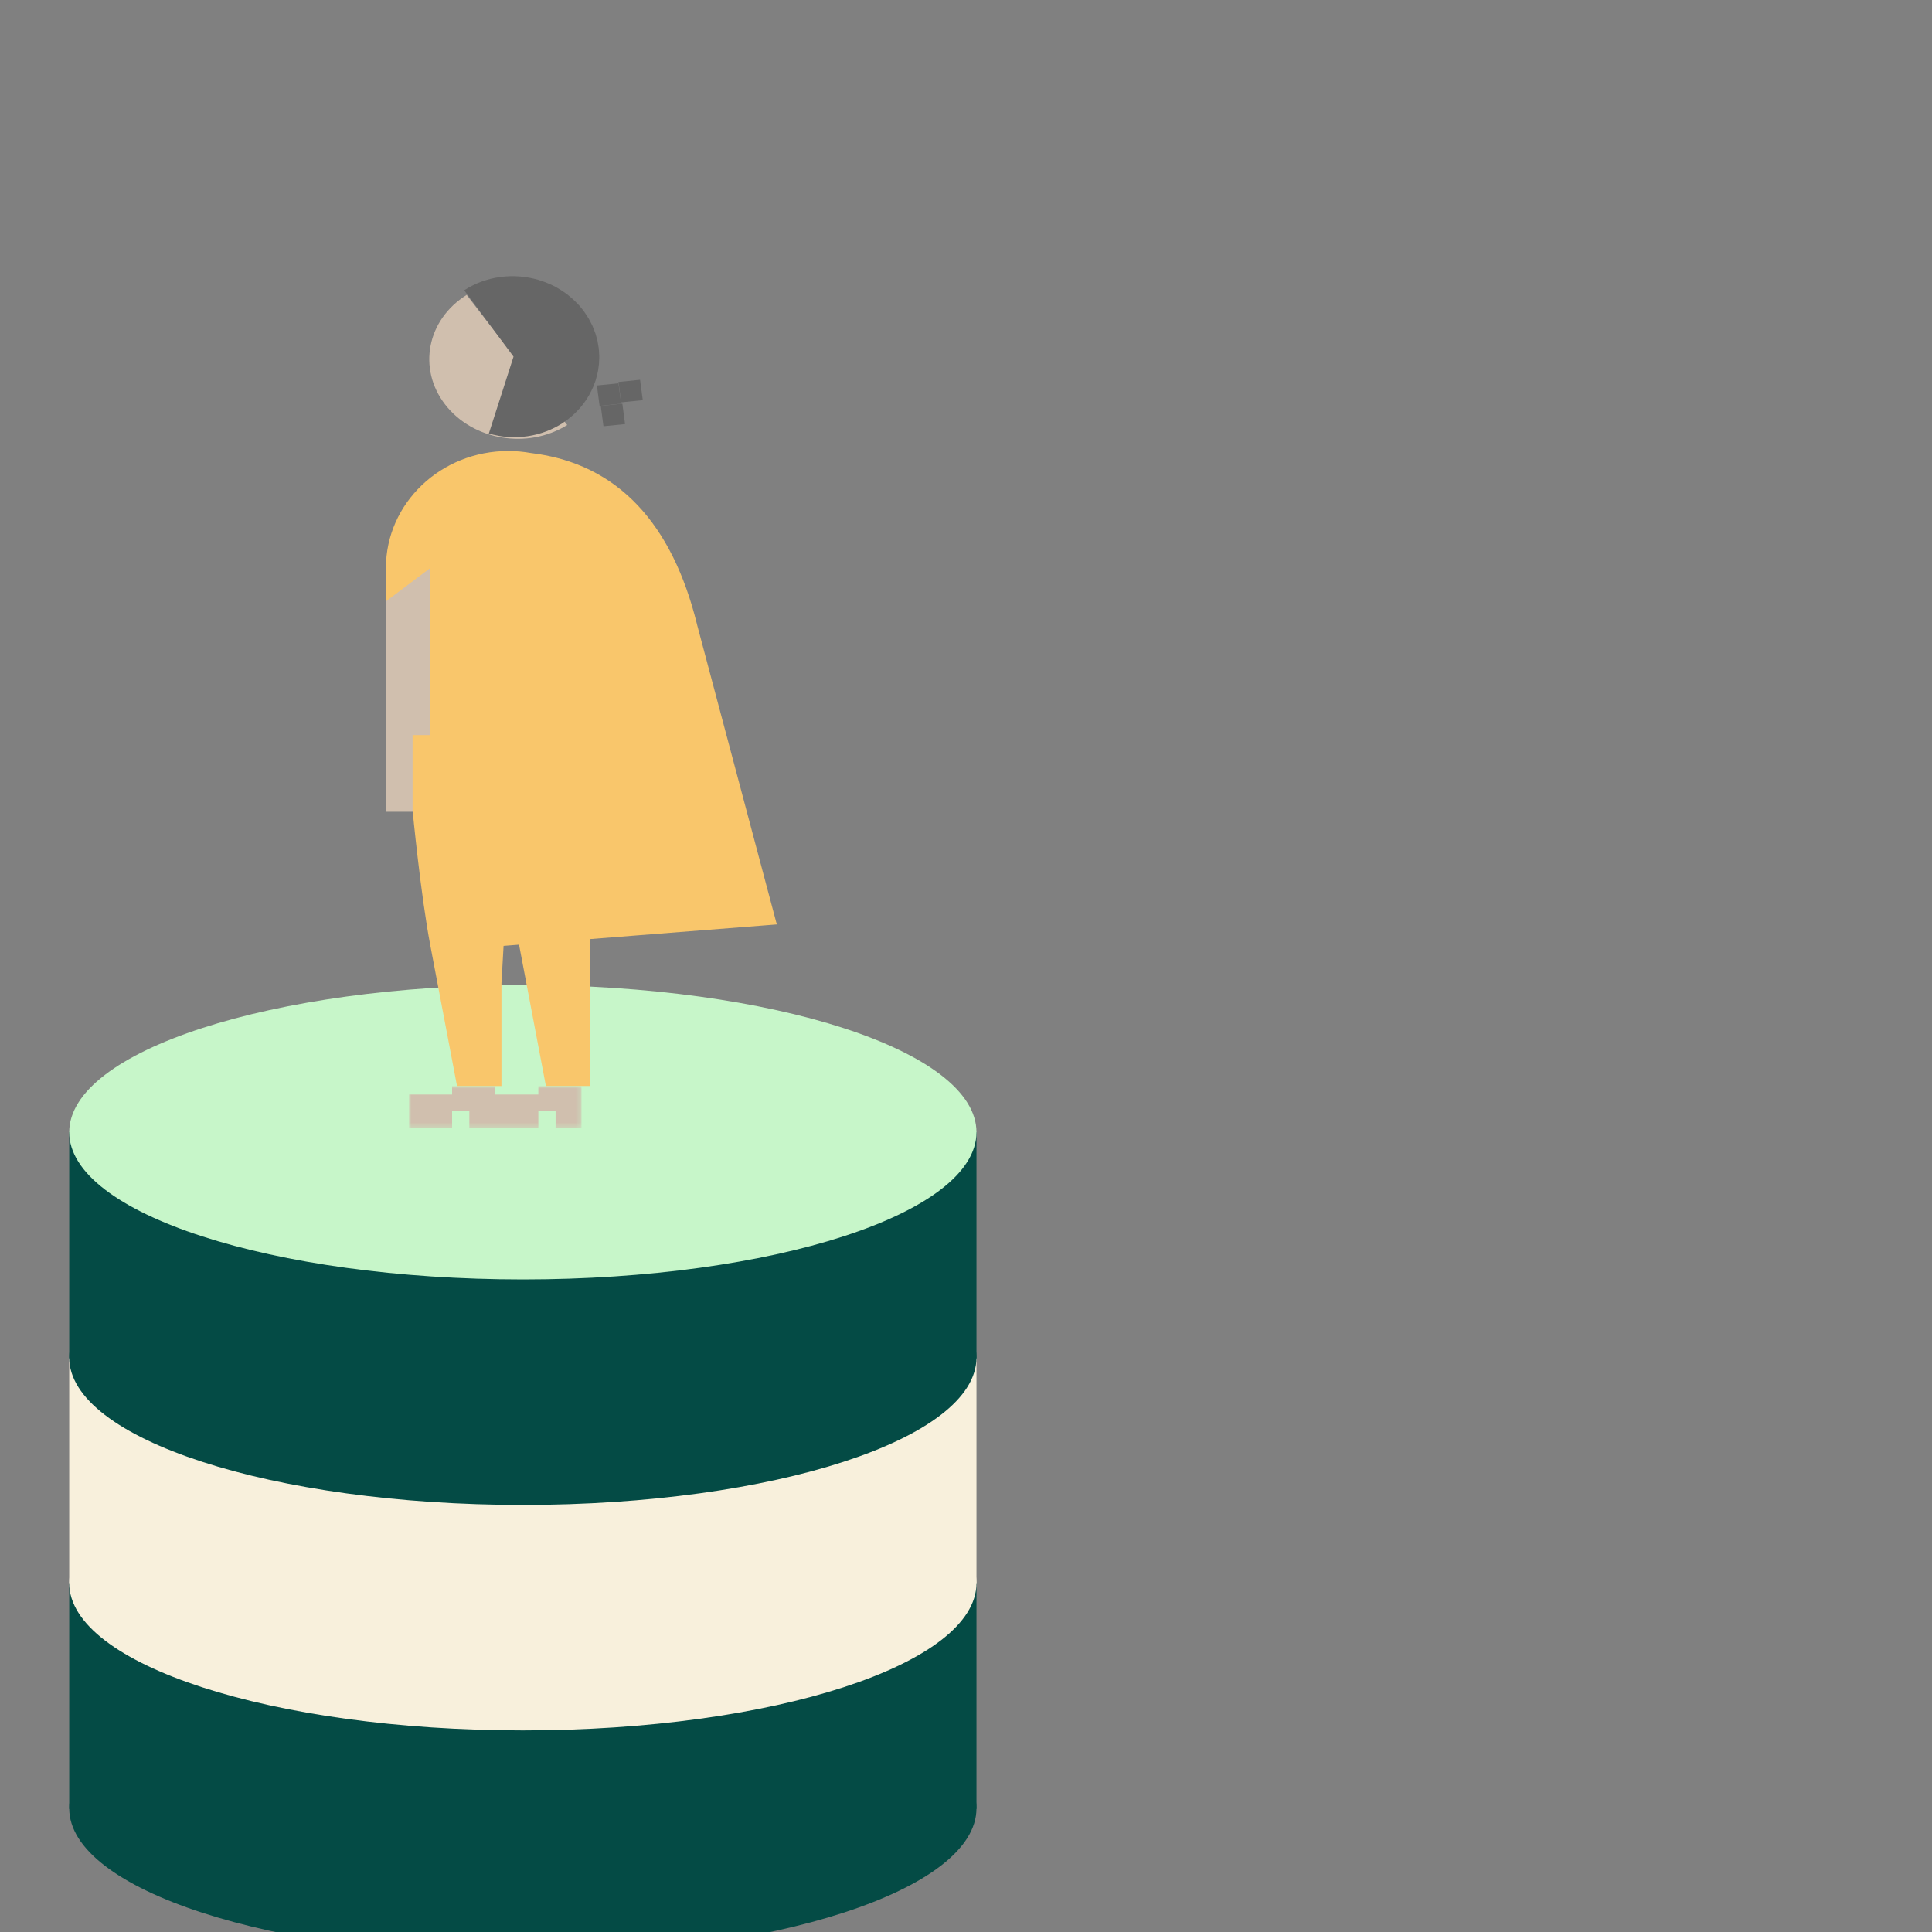 <?xml version="1.0" encoding="UTF-8"?>
<svg id="Layer_1" data-name="Layer 1" xmlns="http://www.w3.org/2000/svg" width="400" height="400" xmlns:xlink="http://www.w3.org/1999/xlink" viewBox="0 0 400 400">
  <rect x="0" y="0" width="400" height="400" fill="#808080" stroke="none"/>
  <defs>
    <mask id="mask" x="84.67" y="224.89" width="35.74" height="8.64" maskUnits="userSpaceOnUse">
      <g id="mask0_2431_2800-2" data-name="mask0 2431 2800">
        <path d="M84.67,224.89h35.74v8.64h-35.74v-8.64Z" fill="#fff"/>
      </g>
    </mask>
  </defs>
  <rect width="400" height="400" fill="none"/>
  <g>
    <g id="mask0_2431_2800" data-name="mask0 2431 2800">
      <path d="M84.67,224.89h35.74v8.64h-35.74v-8.64Z" fill="#fff"/>
    </g>
    <path d="M202.18,327.78H14.33v46.73h187.84v-46.73Z" fill="#044b45"/>
    <path d="M108.25,404.94c51.87,0,93.92-13.67,93.92-30.54s-42.05-30.54-93.92-30.54-93.92,13.67-93.92,30.54,42.05,30.54,93.92,30.54Z" fill="#044b45"/>
    <path d="M202.18,281.1H14.33v46.86h187.84v-46.86Z" fill="#f8f0dc"/>
    <path d="M108.25,358.26c51.87,0,93.92-13.66,93.92-30.51s-42.05-30.51-93.92-30.51-93.92,13.66-93.92,30.51,42.05,30.51,93.92,30.51Z" fill="#f8f0dc"/>
    <path d="M202.18,234.42H14.33v46.86h187.84v-46.86Z" fill="#044b45"/>
    <path d="M108.25,311.58c51.87,0,93.92-13.66,93.92-30.52s-42.05-30.52-93.92-30.52-93.92,13.66-93.92,30.52,42.05,30.52,93.92,30.52Z" fill="#044b45"/>
    <path d="M108.25,264.89c51.87,0,93.92-13.65,93.92-30.48s-42.05-30.48-93.92-30.48-93.92,13.65-93.92,30.48,42.05,30.48,93.92,30.48Z" fill="#c7f6c9"/>
    <path d="M79.9,117.27v50.8h5.71v-8.76h3.81v-42.04h-9.52Z" fill="#d0bfae" fill-rule="evenodd"/>
    <path d="M144.28,129.15c-5.08-20.47-16.15-33.17-34.36-35.36-1.53-.27-3.08-.42-4.67-.42-14,0-25.35,10.84-25.35,24.22v6.92l9.2-6.92v34.6h-3.68v15.57s1.68,17.57,3.68,28.03l5.52,29.06h9.2v-21.27l.44-7.75,3.2-.25c.01.07.03.14.04.2l5.52,29.06h9.2v-30.42l22.67-1.78,15.94-1.25-16.56-62.25Z" fill="#f9c66b" fill-rule="evenodd"/>
    <path d="M117.43,88c-8.21,5.09-19.52,3.19-25.27-4.25-5.75-7.44-3.75-17.59,4.46-22.69l20.81,26.93Z" fill="#d0bfae" fill-rule="evenodd"/>
    <path d="M116.51,87.58c.16-.1.3-.22.45-.33.27-.19.53-.37.79-.57.21-.16.4-.33.6-.5.23-.19.46-.39.67-.6.2-.19.39-.39.58-.59.19-.2.38-.4.56-.61.19-.22.37-.45.54-.68.16-.21.32-.41.47-.63.17-.25.33-.5.49-.76.13-.21.26-.42.38-.63.16-.28.3-.57.44-.86.1-.2.2-.41.29-.62.14-.32.25-.64.37-.97.05-.15.12-.29.17-.44.02-.05.02-.1.04-.15.1-.32.18-.65.26-.98.05-.22.11-.44.16-.65.06-.28.09-.56.13-.84.04-.26.08-.53.11-.79.02-.23.02-.47.03-.71.01-.31.04-.61.03-.92,0-.24-.03-.47-.04-.71-.02-.3-.03-.59-.06-.89-.04-.32-.1-.63-.16-.95-.04-.21-.06-.42-.11-.63-.08-.38-.2-.75-.31-1.13-.04-.14-.07-.28-.12-.42-.12-.35-.26-.7-.41-1.05-.07-.16-.12-.32-.19-.48-.13-.29-.28-.57-.43-.85-.11-.22-.22-.44-.34-.65-.13-.23-.28-.45-.43-.67-.17-.26-.33-.52-.51-.77-.04-.05-.07-.1-.1-.15-.11-.15-.24-.28-.35-.43-.2-.25-.4-.51-.62-.75-.17-.19-.36-.38-.54-.56-.21-.22-.43-.44-.65-.64-.2-.19-.41-.37-.62-.54-.22-.19-.44-.37-.67-.55-.23-.18-.47-.34-.71-.5-.23-.16-.46-.31-.69-.46-.26-.16-.52-.31-.79-.46-.23-.13-.47-.26-.71-.38-.29-.15-.59-.27-.89-.4-.23-.1-.46-.2-.7-.29-.33-.13-.66-.23-.99-.34-.17-.05-.33-.12-.51-.17h0c-5.03-1.45-10.68-.84-15.31,2.17l10.21,13.74-5.11,15.92c5.42,1.58,11,.61,15.31-2.18h0Z" fill="#666" fill-rule="evenodd"/>
    <path d="M128.05,79.08l.56,4.22,4.47-.45-.56-4.22-4.47.45Z" fill="#666" fill-rule="evenodd"/>
    <path d="M124.14,84.03l4.47-.45-.56-4.22-4.47.45.56,4.22Z" fill="#666" fill-rule="evenodd"/>
    <path d="M124.38,84.03l.56,4.22,4.47-.45-.56-4.22-4.47.45Z" fill="#666" fill-rule="evenodd"/>
    <g mask="url(#mask)">
      <path d="M93.6,226.61v-1.73h8.93v1.73h8.93v-1.73h8.93v8.64h-5.36v-3.46h-3.57v3.46h-14.29v-3.46h-3.57v3.46h-8.93v-6.91h8.93Z" fill="#d0bfae" fill-rule="evenodd"/>
    </g>
  </g>
</svg>